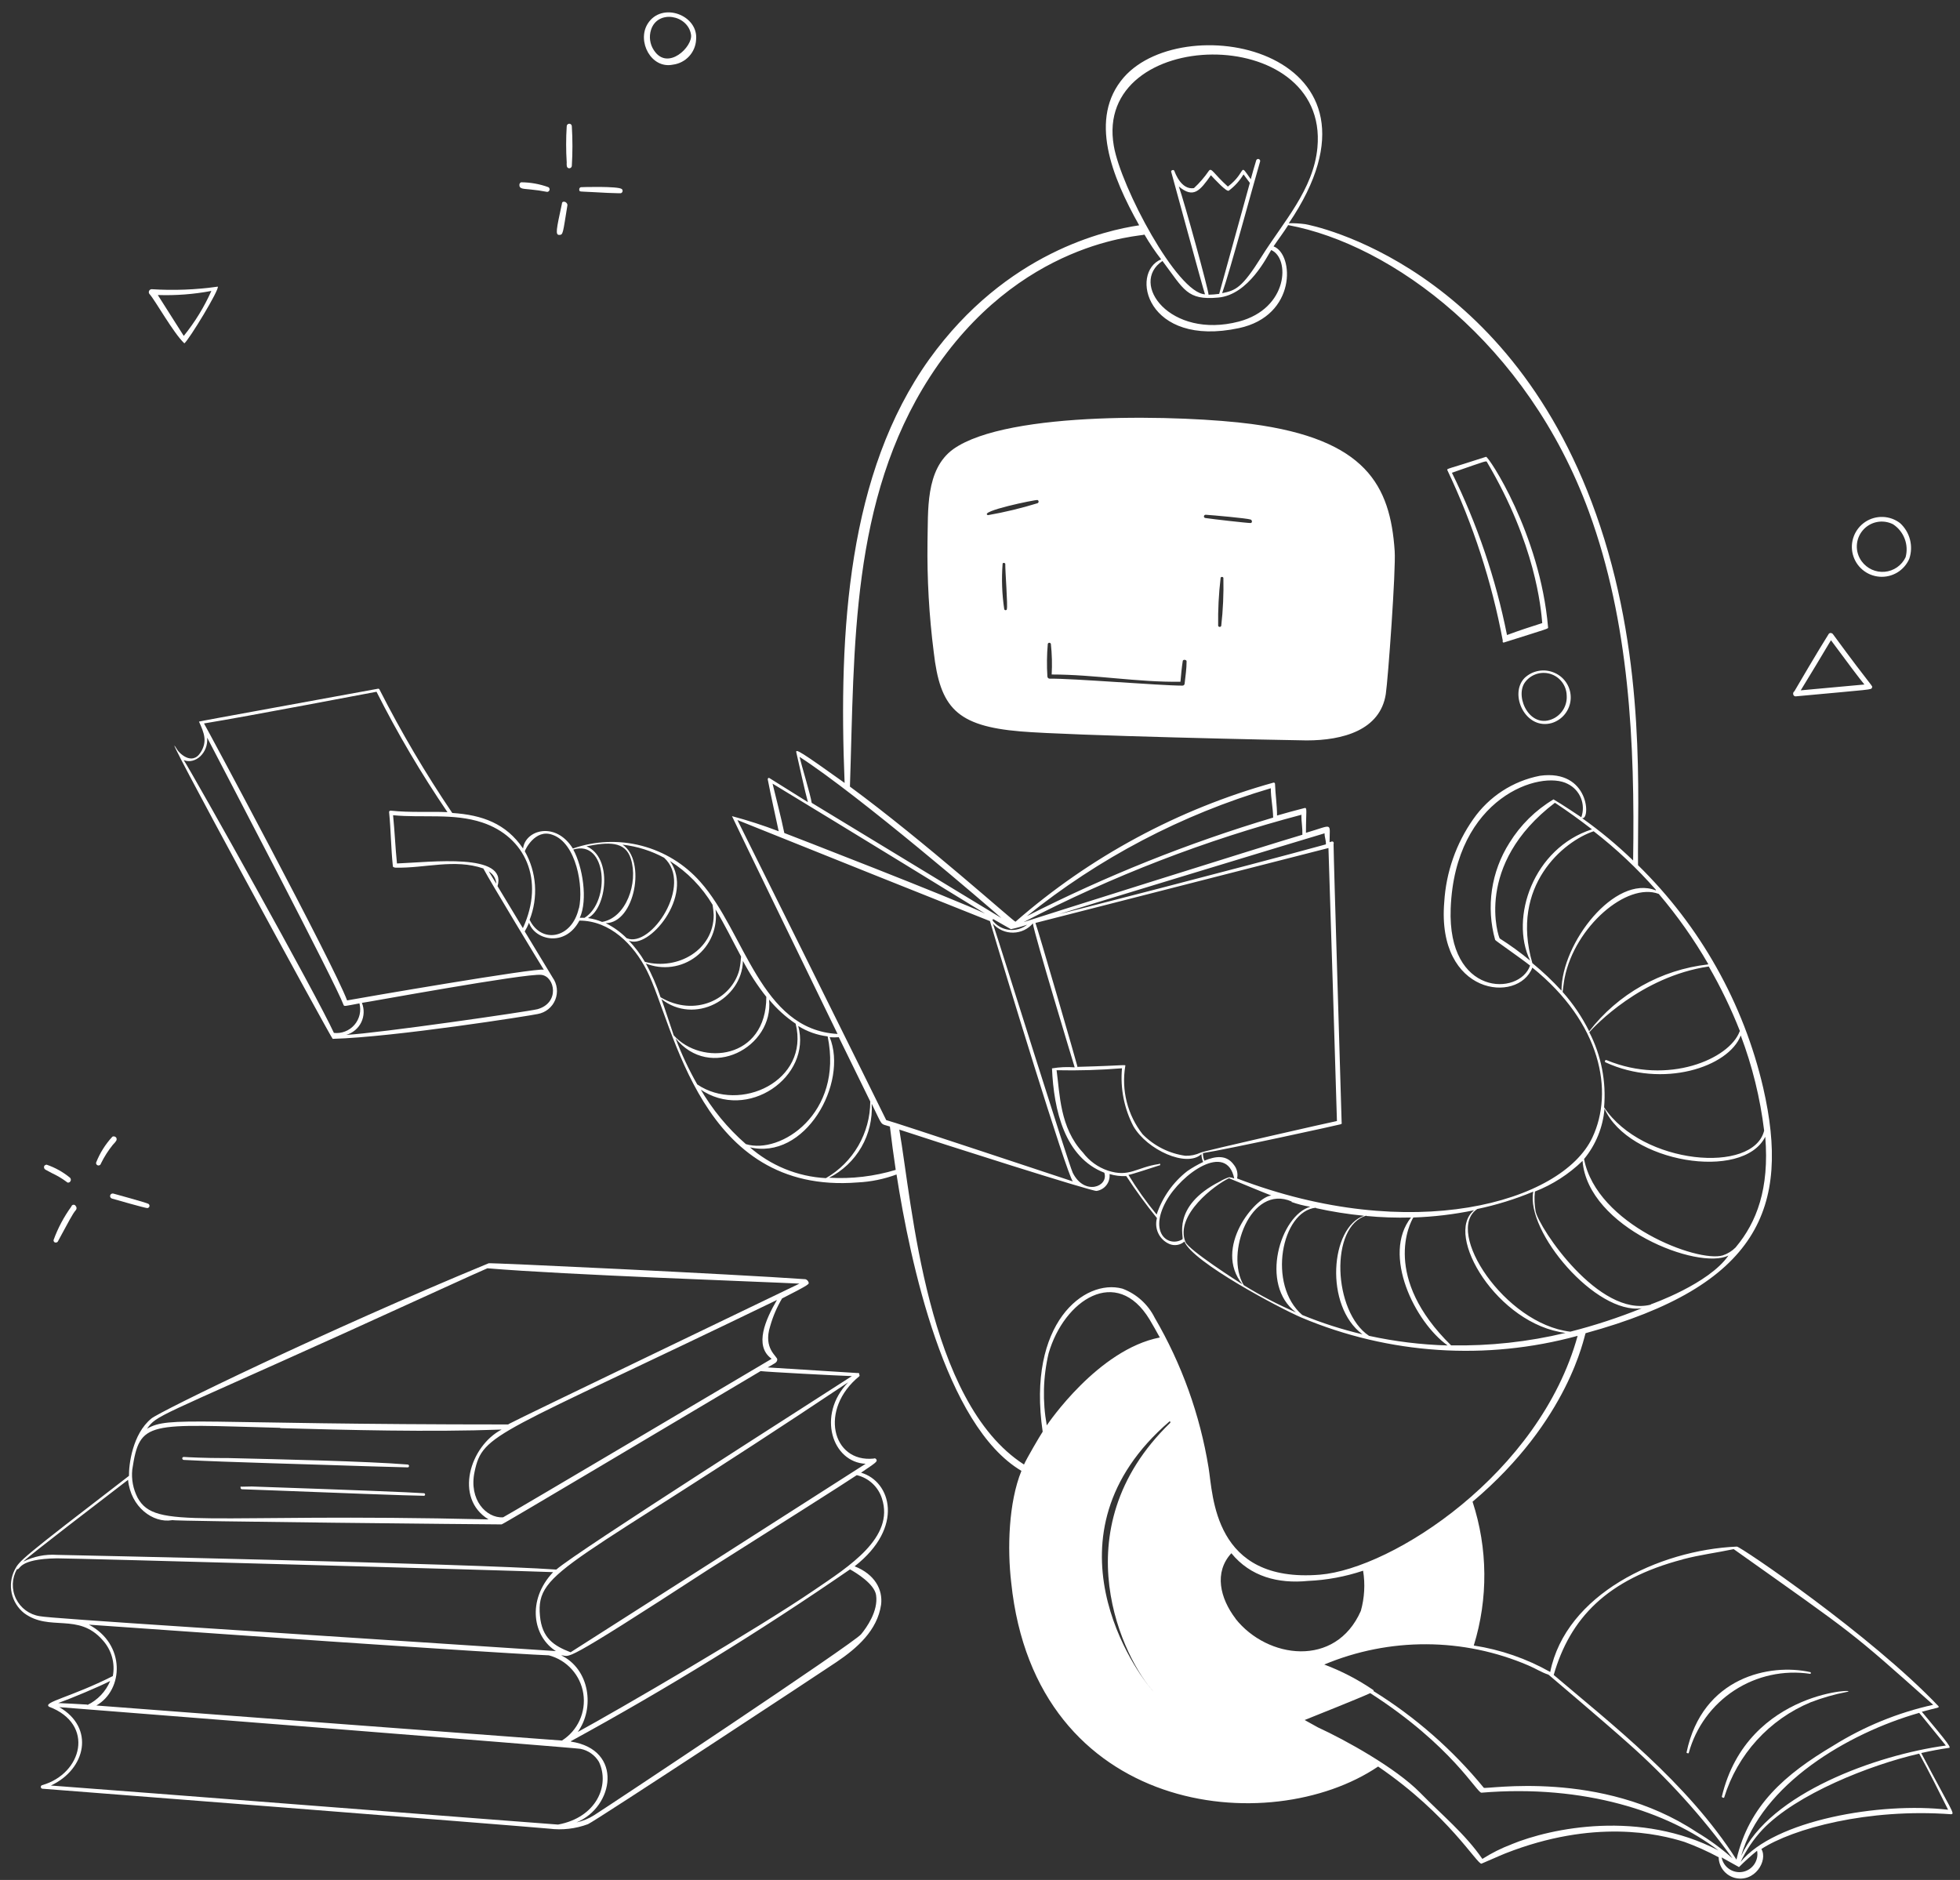 <svg width="147" height="141" viewBox="0 0 147 141" fill="none" xmlns="http://www.w3.org/2000/svg">
    <rect x="0" y="0" width="147" height="141" fill="#333333" stroke="none"/>
    <path d="M43.562 14.04C43.519 14.052 43.483 14.081 43.462 14.12C43.44 14.158 43.435 14.204 43.447 14.246C43.447 14.4 43.516 14.354 44.459 14.408C45.271 14.454 45.992 14.492 46.344 14.492H46.559C46.59 14.483 46.619 14.467 46.642 14.444C46.664 14.421 46.681 14.393 46.689 14.361C46.697 14.331 46.698 14.298 46.69 14.267C46.681 14.236 46.666 14.208 46.643 14.185C46.406 13.948 43.585 14.032 43.562 14.04ZM42.504 9.471C42.446 10.377 42.446 11.286 42.504 12.192C42.504 12.284 42.45 12.621 42.696 12.621C42.745 12.621 42.793 12.602 42.828 12.568C42.864 12.534 42.885 12.487 42.887 12.438C42.948 11.45 42.948 10.459 42.887 9.471C42.887 9.42 42.867 9.371 42.831 9.336C42.795 9.3 42.746 9.279 42.696 9.279C42.645 9.279 42.596 9.3 42.56 9.336C42.524 9.371 42.504 9.42 42.504 9.471ZM39.078 13.672C39.037 13.69 39.004 13.721 38.982 13.759C38.96 13.798 38.951 13.842 38.955 13.886C38.955 14.185 39.292 14.155 39.76 14.208C40.189 14.247 40.617 14.309 41.04 14.392C41.08 14.39 41.119 14.375 41.15 14.349C41.181 14.323 41.204 14.288 41.214 14.249C41.224 14.21 41.221 14.169 41.207 14.131C41.192 14.093 41.166 14.061 41.132 14.04C40.474 13.799 39.778 13.674 39.078 13.672ZM42.144 15.281C41.714 17.259 41.645 17.619 41.944 17.619C42.243 17.619 42.213 17.497 42.557 15.389C42.557 15.12 42.144 15.013 42.144 15.281ZM48.575 1.783C47.755 3.094 48.835 5.186 50.468 4.849C50.932 4.79 51.361 4.57 51.68 4.226C51.998 3.883 52.185 3.438 52.208 2.971C52.385 1.124 49.633 0.096 48.575 1.783ZM49.042 3.768C48.893 3.545 48.797 3.292 48.76 3.026C48.722 2.761 48.746 2.49 48.828 2.235C49.318 0.702 51.587 1.108 51.825 2.588C51.986 3.484 50.077 5.362 49.042 3.768ZM11.375 21.69C11.332 21.691 11.291 21.705 11.255 21.729C11.22 21.754 11.193 21.788 11.177 21.828C11.161 21.867 11.156 21.911 11.164 21.953C11.172 21.995 11.192 22.034 11.222 22.065C11.62 22.494 13.023 25.009 13.828 25.752C14.196 25.453 16.473 21.705 16.334 21.498C14.692 21.733 13.03 21.797 11.375 21.69ZM15.852 21.82C15.313 23.03 14.617 24.164 13.782 25.193L11.835 22.127C13.181 22.173 14.528 22.071 15.852 21.82ZM5.105 88.7C5.156 88.699 5.205 88.68 5.243 88.646C5.265 88.625 5.282 88.6 5.294 88.573C5.306 88.545 5.312 88.515 5.312 88.485C5.312 88.455 5.306 88.425 5.294 88.397C5.282 88.37 5.265 88.345 5.243 88.324C4.723 87.898 4.131 87.569 3.495 87.351C3.434 87.355 3.376 87.382 3.334 87.427C3.312 87.46 3.3 87.499 3.3 87.538C3.3 87.578 3.312 87.617 3.334 87.65C3.334 87.695 3.418 87.734 3.909 87.994C4.287 88.17 4.647 88.383 4.982 88.631C5.013 88.668 5.057 88.693 5.105 88.7ZM5.35 90.493C4.791 91.265 4.342 92.112 4.016 93.008C4.012 93.047 4.021 93.086 4.042 93.119C4.063 93.153 4.094 93.178 4.131 93.192H4.2C4.228 93.191 4.255 93.184 4.279 93.17C4.303 93.157 4.323 93.138 4.338 93.115L4.691 92.463C5.028 91.85 5.457 91.007 5.68 90.769C5.72 90.727 5.742 90.671 5.742 90.612C5.742 90.554 5.72 90.498 5.68 90.455C5.664 90.422 5.638 90.396 5.606 90.378C5.574 90.361 5.538 90.354 5.501 90.358C5.465 90.362 5.432 90.378 5.404 90.402C5.377 90.426 5.358 90.458 5.35 90.493ZM8.685 85.603C8.718 85.567 8.739 85.523 8.746 85.475C8.753 85.427 8.745 85.378 8.723 85.335C8.693 85.288 8.647 85.253 8.593 85.238C8.54 85.222 8.482 85.227 8.432 85.25C7.904 85.819 7.488 86.482 7.205 87.205C7.202 87.23 7.204 87.255 7.211 87.279C7.218 87.303 7.229 87.325 7.245 87.345C7.261 87.364 7.28 87.38 7.302 87.391C7.325 87.403 7.349 87.41 7.374 87.412C7.42 87.415 7.465 87.401 7.502 87.373C7.539 87.344 7.564 87.304 7.573 87.259C7.815 86.765 8.11 86.3 8.455 85.871C8.623 85.695 8.669 85.633 8.685 85.603ZM8.501 89.52C8.476 89.513 8.45 89.512 8.425 89.515C8.4 89.519 8.375 89.527 8.353 89.54C8.331 89.552 8.312 89.57 8.296 89.59C8.281 89.61 8.27 89.633 8.263 89.658C8.256 89.683 8.255 89.708 8.258 89.734C8.262 89.759 8.27 89.783 8.283 89.805C8.296 89.827 8.313 89.847 8.333 89.862C8.353 89.878 8.376 89.889 8.401 89.895C8.562 89.941 10.877 90.608 11.053 90.608C11.088 90.604 11.12 90.591 11.148 90.569C11.175 90.547 11.195 90.519 11.206 90.486C11.216 90.451 11.215 90.413 11.202 90.379C11.19 90.345 11.167 90.315 11.137 90.294C11.023 90.21 8.531 89.528 8.501 89.52ZM137.469 47.56C137.448 47.532 137.42 47.51 137.388 47.496C137.356 47.481 137.321 47.474 137.285 47.476C137.255 47.476 137.225 47.484 137.199 47.501C137.173 47.517 137.153 47.54 137.14 47.568C136.373 48.779 134.748 51.554 134.58 51.845C134.541 51.871 134.511 51.909 134.496 51.953C134.481 51.998 134.481 52.046 134.495 52.09C134.504 52.13 134.526 52.166 134.559 52.191C134.591 52.216 134.631 52.229 134.672 52.228C140.52 51.684 140.329 51.745 140.397 51.577C140.466 51.408 140.558 51.776 137.469 47.56ZM139.83 51.339L135.055 51.776C135.668 50.787 136.718 49.032 137.178 48.258C137.239 48.158 137.285 48.074 137.324 48.02C138.596 49.745 139.439 50.864 139.83 51.339ZM142.505 39.235C142.135 38.95 141.684 38.788 141.217 38.771C140.749 38.754 140.288 38.883 139.898 39.141C139.508 39.399 139.208 39.772 139.04 40.209C138.872 40.645 138.844 41.123 138.961 41.576C139.078 42.029 139.333 42.434 139.691 42.735C140.049 43.036 140.492 43.217 140.959 43.254C141.425 43.291 141.891 43.181 142.292 42.941C142.693 42.7 143.009 42.34 143.195 41.911C143.353 41.446 143.372 40.945 143.249 40.47C143.127 39.995 142.868 39.566 142.505 39.235ZM139.623 42.095C139.375 41.756 139.247 41.343 139.262 40.922C139.277 40.502 139.433 40.099 139.705 39.779C139.977 39.458 140.349 39.238 140.761 39.155C141.173 39.072 141.601 39.13 141.977 39.32C142.375 39.58 142.681 39.96 142.85 40.404C143.02 40.849 143.044 41.336 142.919 41.796C142.776 42.097 142.556 42.356 142.282 42.547C142.008 42.737 141.689 42.854 141.356 42.884C141.024 42.914 140.689 42.857 140.385 42.719C140.082 42.58 139.819 42.365 139.623 42.095ZM114.335 50.856C113.163 52.075 114.412 54.781 116.382 54.229C116.774 54.109 117.119 53.873 117.373 53.552C117.626 53.23 117.776 52.839 117.801 52.431C117.826 52.022 117.725 51.615 117.513 51.266C117.3 50.916 116.986 50.639 116.612 50.473C116.238 50.3 115.821 50.244 115.415 50.313C115.008 50.381 114.632 50.571 114.335 50.856ZM117.501 52.151C117.528 52.501 117.451 52.851 117.281 53.157C117.11 53.464 116.854 53.714 116.543 53.876C114.795 54.765 113.607 52.343 114.343 51.216C114.55 50.915 114.848 50.688 115.192 50.566C115.537 50.444 115.911 50.435 116.261 50.538C116.612 50.642 116.92 50.854 117.143 51.144C117.366 51.433 117.491 51.786 117.501 52.151ZM112.71 48.058C112.672 48.12 112.71 48.212 112.795 48.188C116.244 47.1 116.114 47.161 116.106 47.054C115.493 39.987 111.622 34.199 111.453 34.261C108.525 35.219 108.487 35.127 108.556 35.273C110.486 39.338 111.882 43.635 112.71 48.058ZM111.538 34.682C115.163 40.815 115.57 45.598 115.669 46.732C114.688 47.046 113.991 47.269 113.025 47.629C112.185 43.408 110.796 39.316 108.893 35.456C111.622 34.514 111.453 34.537 111.538 34.682ZM76.538 54.857C80.263 55.172 96.422 55.517 98.001 55.532C100.714 55.532 103.512 54.765 103.934 52.059C104.102 50.956 104.7 42.723 104.601 41.328C104.271 36.407 102.447 32.942 93.869 31.8C88.848 31.133 75.603 30.765 71.494 33.686C69.378 35.219 69.624 38.331 69.562 40.669C69.525 43.423 69.682 46.177 70.03 48.909C70.505 53.064 71.724 54.451 76.538 54.857ZM91.593 46.939C91.584 46.962 91.568 46.983 91.547 46.997C91.527 47.011 91.503 47.019 91.478 47.019C91.453 47.019 91.428 47.011 91.407 46.997C91.387 46.983 91.371 46.962 91.362 46.939C91.343 45.738 91.405 44.537 91.546 43.344C91.546 43.252 91.731 43.237 91.754 43.344C91.781 44.545 91.727 45.746 91.593 46.939ZM90.435 38.607C91.002 38.645 93.501 38.867 93.8 38.967C93.907 39.005 93.946 39.205 93.8 39.228C93.509 39.228 90.972 38.937 90.404 38.852C90.236 38.829 90.274 38.599 90.435 38.607ZM78.585 48.288C78.593 48.265 78.609 48.244 78.629 48.23C78.65 48.216 78.674 48.208 78.7 48.208C78.725 48.208 78.749 48.216 78.769 48.23C78.79 48.244 78.806 48.265 78.814 48.288C78.898 49.052 78.918 49.821 78.876 50.588C82.103 50.588 85.307 51.178 88.534 51.132C88.58 50.611 88.626 50.105 88.703 49.599C88.703 49.43 89.002 49.476 88.994 49.599C88.994 50.158 88.91 50.71 88.848 51.262C88.848 51.305 88.831 51.346 88.801 51.376C88.771 51.406 88.73 51.423 88.687 51.423C87.016 51.423 80.378 50.871 78.722 50.902C78.678 50.9 78.636 50.882 78.605 50.851C78.574 50.819 78.556 50.778 78.554 50.733C78.503 49.919 78.513 49.101 78.585 48.288ZM75.518 45.697C75.51 45.717 75.497 45.734 75.479 45.746C75.461 45.758 75.44 45.765 75.419 45.765C75.397 45.765 75.376 45.758 75.359 45.746C75.341 45.734 75.327 45.717 75.319 45.697C75.149 44.569 75.108 43.424 75.196 42.286C75.196 42.179 75.388 42.21 75.396 42.286C75.388 42.9 75.595 45.437 75.511 45.697H75.518ZM77.818 37.503C77.841 37.513 77.86 37.53 77.874 37.551C77.888 37.572 77.895 37.597 77.895 37.622C77.895 37.647 77.888 37.672 77.874 37.693C77.86 37.714 77.841 37.73 77.818 37.741C76.596 38.118 75.352 38.417 74.093 38.638C73.357 38.354 77.642 37.472 77.803 37.503H77.818ZM129.137 134.753C129.137 134.814 129.298 134.875 129.313 134.814C129.804 133.219 130.64 131.752 131.762 130.517C132.884 129.282 134.265 128.31 135.806 127.67C136.671 127.338 137.564 127.081 138.474 126.904C139.961 126.635 131.061 126.612 129.137 134.753ZM126.654 131.48C127.181 129.547 128.4 127.874 130.078 126.779C131.756 125.684 133.778 125.243 135.76 125.539C135.829 125.539 135.844 125.424 135.76 125.409C132.771 124.742 127.681 125.754 126.493 131.426C126.462 131.48 126.638 131.533 126.654 131.48Z" fill="white"/>
    <path d="M144.092 131.48C144.775 131.326 145.457 131.196 146.147 131.096C146.361 131.096 146.254 130.913 144.138 128.383C145.311 128.061 145.503 128.099 145.373 127.954C140.321 122.634 130.525 115.981 130.264 115.996C124.377 116.256 117.433 119.591 116.267 125.401C114.492 124.398 112.549 123.726 110.534 123.416C111.62 119.898 111.588 116.13 110.442 112.631C117.709 106.499 118.797 100.228 118.92 99.991C131.951 96.426 134.289 90.539 132.242 81.594C130.768 75.245 127.51 69.45 122.852 64.891C122.798 59.84 123.465 49.867 120.016 39.473C113.493 19.789 98.315 16.883 97.901 16.814C97.49 16.757 97.075 16.734 96.66 16.745C105.383 3.868 88.925 0.495 84.28 5.807C81.628 8.873 83.383 13.242 85.438 16.899C82.977 17.267 75.473 18.892 69.685 26.956C63.607 35.464 62.879 47.2 63.346 58.721C60.042 56.36 59.667 56.145 59.721 56.421C59.866 57.057 60.418 59.564 60.594 60.162L57.712 58.36C57.643 58.314 57.574 58.36 57.582 58.46C57.835 59.763 58.126 61.051 58.402 62.346C57.255 61.907 56.086 61.529 54.899 61.212C55.788 63.09 59.835 71.422 62.817 77.547C57.022 77.232 55.865 69.881 52.53 66.148C51.366 64.826 49.834 63.881 48.13 63.435C46.426 62.988 44.627 63.06 42.964 63.642C41.669 61.565 39.384 62.247 39.231 63.642C37.959 61.764 36.165 61.12 33.919 60.974C31.907 57.999 30.081 54.901 28.454 51.699C28.445 51.683 28.431 51.67 28.415 51.662C28.398 51.654 28.38 51.651 28.362 51.653C24.889 52.297 14.909 54.099 14.924 54.121C15.308 54.972 15.568 55.601 15.055 56.421C14.388 57.487 13.391 56.421 13.292 56.229C11.222 52.88 24.874 77.922 24.951 77.915C29.55 77.792 39.883 76.159 40.327 76.052C40.618 76.001 40.891 75.877 41.121 75.691C41.351 75.506 41.53 75.266 41.642 74.992C41.753 74.719 41.794 74.422 41.76 74.129C41.726 73.835 41.618 73.556 41.446 73.315L39.354 69.858C39.479 69.651 39.587 69.433 39.676 69.207C40.105 70.51 42.389 71.07 43.455 69.046C45.754 69.046 47.525 70.84 48.521 72.809C50.583 76.91 52.53 89.627 64.327 88.684C65.323 88.636 66.306 88.434 67.24 88.087C68.26 94.64 70.874 106.928 76.607 110.316C75.641 112.692 75.542 116.149 75.841 118.694C77.657 136.171 95.242 137.98 103.359 132.492C108.671 136.117 110.81 139.889 111.116 139.774C111.714 139.528 112.297 139.252 112.902 139.007C119.533 136.401 124.4 137.535 126.34 138.149C127.219 138.47 128.075 138.854 128.9 139.298C128.906 139.644 129.023 139.979 129.232 140.255C129.442 140.53 129.733 140.732 130.065 140.831C131.598 141.253 132.618 139.544 132.104 138.677C134.457 137.144 140.099 135.611 146.338 136.071C146.637 136.033 146.392 135.857 144.092 131.48ZM145.917 130.92C140.773 131.618 132.725 134.492 130.586 139.199C132.119 133.833 138.566 130 143.939 128.467C143.939 128.452 145.273 130.1 145.94 130.92H145.917ZM126.194 116.954C127.535 116.601 128.685 116.471 130.027 116.187C139.348 122.803 138.612 122.182 144.989 127.862C142.335 128.451 139.8 129.488 137.493 130.928C133.882 133.074 131.176 135.404 130.234 139.475C126.531 133.672 120.775 129.241 116.528 125.623C117.754 121.385 120.506 118.449 126.217 116.954H126.194ZM117.762 99.876C112.849 99.293 108.303 92.348 110.794 90.677C112.232 90.375 113.639 89.939 114.995 89.374C114.412 92.379 119.694 98.619 123.136 98.12C121.391 98.825 119.601 99.411 117.777 99.876H117.762ZM88.634 92.977C87.584 93.544 86.166 92.448 87.454 90.102C88.596 88.017 91.999 85.626 92.566 88.385C92.446 88.338 92.32 88.307 92.191 88.293C91.944 88.372 91.707 88.48 91.486 88.615C87.799 90.493 88.841 92.854 88.68 92.946L88.634 92.977ZM86.917 87.305C85.246 87.542 84.709 88.332 83.084 87.795C82.342 87.542 81.693 87.072 81.222 86.446C79.482 84.583 79.489 82.023 79.244 80.268C80.881 80.304 82.518 80.255 84.15 80.122C84.011 81.626 84.309 83.138 85.008 84.476C86.028 86.239 89.002 87.596 90.106 86.561C90.112 86.764 90.156 86.964 90.236 87.151C89.823 87.347 89.425 87.575 89.048 87.834C87.977 88.669 87.177 89.803 86.748 91.091C85.972 90.152 85.265 89.158 84.633 88.117C84.794 88.117 86.541 87.535 86.932 87.412C86.951 87.416 86.97 87.413 86.986 87.403C87.001 87.392 87.013 87.376 87.017 87.358C87.021 87.34 87.017 87.321 87.007 87.305C86.997 87.289 86.981 87.278 86.963 87.274L86.917 87.305ZM97.602 61.128C97.602 61.672 97.694 62.063 97.679 62.607C95.211 63.328 77.335 68.962 76.768 69.161C83.408 65.708 90.411 63.004 97.648 61.097L97.602 61.128ZM76.99 68.732C82.409 64.359 88.633 61.093 95.311 59.119C95.311 59.886 95.471 60.537 95.487 61.319C89.127 63.219 82.952 65.69 77.036 68.701L76.99 68.732ZM80.823 80.046C80.823 79.969 77.795 69.513 77.657 69.222L99.634 63.603C99.726 66.263 100.232 82.552 100.27 84.078C100.193 84.078 90.044 86.377 90.037 86.454C89.682 86.618 89.293 86.697 88.902 86.684C87.682 86.515 86.553 85.946 85.691 85.066C85.133 84.351 84.73 83.528 84.507 82.65C84.284 81.771 84.246 80.856 84.395 79.961C84.433 79.816 84.541 79.915 80.846 80.015L80.823 80.046ZM78.999 68.693C79.505 68.517 98.814 62.645 99.342 62.5C99.342 62.822 99.457 63.006 99.442 63.328C93.233 65.037 79.29 68.617 79.022 68.663L78.999 68.693ZM77.036 69.353C76.845 69.504 76.624 69.616 76.389 69.682C76.153 69.748 75.907 69.766 75.664 69.735C75.421 69.704 75.187 69.625 74.975 69.503C74.763 69.381 74.578 69.218 74.43 69.023C74.445 69.011 74.457 68.996 74.465 68.978C74.473 68.961 74.477 68.942 74.476 68.923C74.561 68.977 75.45 69.475 75.818 69.69C76.239 69.602 76.653 69.487 77.059 69.345L77.036 69.353ZM77.466 69.26C77.558 70.027 80.578 79.992 80.601 80.053C80.032 80.008 79.461 80.034 78.899 80.13C79.037 83.303 79.865 86.806 82.824 87.956C83.169 88.999 81.329 89.712 80.455 87.956C80.126 87.266 75.013 70.893 74.469 69.276C74.658 69.491 74.892 69.663 75.155 69.779C75.417 69.896 75.702 69.954 75.989 69.949C76.276 69.945 76.559 69.878 76.818 69.754C77.077 69.63 77.306 69.451 77.489 69.23L77.466 69.26ZM92.198 88.378C92.198 88.378 95.058 89.566 95.349 89.665C94.161 89.757 90.957 93.59 93.18 96.327C92.812 96.097 89.171 93.766 88.91 93.153C88.09 91.145 91.125 88.845 92.221 88.347L92.198 88.378ZM96.859 90.148C97.317 90.311 97.789 90.432 98.269 90.509C96.031 91.153 94.437 96.365 97.196 98.427C95.842 97.846 94.532 97.164 93.279 96.388C91.853 94.042 93.808 88.761 96.882 90.118L96.859 90.148ZM98.683 90.608C99.876 90.874 101.085 91.066 102.301 91.183C99.764 92.034 99.319 97.959 102.186 100.075C100.645 99.712 99.136 99.228 97.671 98.626C95.034 96.373 96.108 90.808 98.706 90.578L98.683 90.608ZM102.47 91.199C103.586 91.306 104.707 91.344 105.827 91.314C103.62 94.104 106.119 99.163 108.571 100.911C106.588 100.855 104.615 100.614 102.677 100.19C99.979 98.396 99.71 91.934 102.493 91.168L102.47 91.199ZM105.996 91.314C107.529 91.263 109.055 91.081 110.557 90.769C108.257 92.601 112.335 99.355 117.417 99.968C114.607 100.643 111.722 100.957 108.832 100.903C103.643 95.821 105.72 91.735 106.019 91.283L105.996 91.314ZM123.802 97.852C119.931 98.833 115.44 92.118 115.171 90.854C115.084 90.363 115.066 89.862 115.118 89.367C116.449 88.845 117.663 88.063 118.69 87.067C119.088 92.072 127.374 95.299 129.636 94.165C128.156 96.304 123.848 97.814 123.825 97.821L123.802 97.852ZM130.172 93.559C129.901 93.831 129.57 94.036 129.206 94.157C127.336 94.717 119.747 91.858 118.805 86.929C119.689 85.855 120.224 84.537 120.338 83.15C122.124 87.19 130.717 88.615 132.395 85.258C132.71 89.16 131.751 91.666 130.195 93.529L130.172 93.559ZM130.471 77.363C129.705 79.425 125.106 81.418 120.506 79.517C120.368 79.455 120.338 79.639 120.399 79.67C124.715 81.663 129.651 80.03 130.556 77.662C131.425 79.962 132.014 82.358 132.311 84.798C131.506 88.071 123.182 87.374 120.307 83.05C120.475 81.105 120.09 79.152 119.196 77.416C119.587 76.979 123.074 73.239 128.156 72.488C129.056 74.041 129.838 75.661 130.494 77.332L130.471 77.363ZM128.095 72.334C126.35 72.531 124.663 73.076 123.133 73.937C121.603 74.798 120.261 75.958 119.188 77.347C118.656 76.281 117.986 75.288 117.195 74.396C117.249 74.044 117.279 73.691 117.348 73.338C118.115 69.506 122.016 66.141 124.408 67.045C125.801 68.682 127.043 70.442 128.118 72.304L128.095 72.334ZM124.178 66.777C121.112 65.573 117.111 70.725 117.111 74.304C116.434 73.562 115.703 72.871 114.926 72.235C113.24 66.424 117.279 63.09 119.525 62.346C121.221 63.66 122.787 65.133 124.201 66.746L124.178 66.777ZM112.136 70.495C112.136 70.541 113.968 71.798 114.757 72.419C113.945 74.718 108.556 74.718 108.801 68.149C109.116 59.771 115.578 57.717 117.586 58.797C118.032 59.017 118.382 59.393 118.568 59.854C118.755 60.315 118.766 60.828 118.598 61.296C118.49 61.227 117.118 60.3 116.513 59.955C115.166 60.761 114.033 61.878 113.209 63.212C112.529 64.283 112.082 65.485 111.897 66.739C111.713 67.994 111.794 69.273 112.136 70.495ZM112.481 70.387C112.404 70.341 110.503 64.868 116.62 60.208C117.624 60.875 118.444 61.465 119.395 62.201C115.01 63.611 113.209 68.823 114.757 72.043C114.035 71.443 113.274 70.89 112.481 70.387ZM83.537 10.95C81.957 1.959 99.687 1.606 98.806 11.073C98.515 14.216 96.223 16.684 94.621 19.244C93.149 21.598 92.681 21.782 91.662 21.988C92.237 20.371 94.007 13.81 94.498 12.146C94.516 12.11 94.519 12.067 94.506 12.028C94.493 11.99 94.466 11.958 94.429 11.939C94.392 11.921 94.35 11.918 94.311 11.931C94.272 11.944 94.24 11.972 94.222 12.008C94.076 12.483 93.938 12.959 93.808 13.442C92.873 12.123 93.57 12.859 92.091 13.994C91.018 13.035 90.865 12.53 90.658 12.821C90.337 13.29 89.964 13.723 89.546 14.109C88.603 14.262 88.136 12.982 88.082 12.829C88.028 12.675 87.806 12.783 87.837 12.874C87.868 12.966 90.259 21.782 90.374 22.073C88.289 21.988 84.066 14.024 83.537 10.95ZM91.371 22.318C93.67 22.104 95.05 19.191 95.341 18.754C96.759 19.359 96.644 23.131 92.911 24.119C87.76 25.461 84.663 21.253 87.185 19.574C88.803 21.728 89.025 22.533 91.363 22.318H91.371ZM90.642 22.104C90.642 21.766 88.826 15.136 88.412 13.986C89.508 14.906 89.991 14.316 90.819 13.143C91.095 13.434 91.999 14.423 92.16 14.3C92.603 13.969 92.978 13.555 93.264 13.081L93.739 13.718C93.44 14.814 91.439 22.035 91.439 22.042C91.172 22.077 90.904 22.098 90.635 22.104H90.642ZM69.739 28.274C76.408 17.957 85.698 17.719 85.836 17.596C86.211 18.242 86.628 18.862 87.086 19.451C84.717 20.425 85.974 26.09 92.919 24.61C97.265 23.683 97.066 19.06 95.517 18.478C95.878 17.941 96.284 17.412 96.614 16.883C104.386 18.325 114.543 25.737 119.173 38.392C122.2 46.671 122.622 55.7 122.484 64.539C121.289 63.383 120.008 62.319 118.651 61.358C119.303 61.549 119.234 57.663 115.493 58.184C113.468 58.577 111.676 59.742 110.495 61.434C109.208 63.265 108.455 65.417 108.319 67.651C107.736 74.634 113.868 75.316 114.926 72.572C120.085 76.727 121.058 81.862 119.426 85.319C117.126 90.202 105.82 93.391 92.781 88.385C92.821 88.207 92.82 88.021 92.778 87.843C92.735 87.665 92.652 87.499 92.536 87.358C91.984 86.592 91.171 86.707 90.328 87.052C90.254 86.872 90.217 86.679 90.221 86.484C92.091 86.193 100.416 84.369 100.546 84.323C100.676 84.277 100.623 84.231 100.623 84.2C100.554 81.479 100.032 64.83 100.017 63.312C100.055 63.22 100.017 63.075 99.856 63.121L99.718 63.166C99.718 61.633 100.032 61.856 97.947 62.461C97.947 60.79 98.062 60.545 97.832 60.606C97.142 60.783 96.46 60.967 95.778 61.166C95.778 60.399 95.655 59.579 95.625 58.782C95.624 58.768 95.62 58.755 95.614 58.743C95.607 58.731 95.598 58.721 95.587 58.712C95.576 58.705 95.564 58.699 95.55 58.696C95.537 58.694 95.523 58.694 95.51 58.698C88.363 60.687 81.752 64.252 76.162 69.13C76.086 69.176 69.317 63.09 63.745 58.997C64.097 48.58 63.768 37.534 69.739 28.274ZM59.966 56.766C64.45 59.663 74.208 68.049 75.105 68.854L60.878 60.215C60.778 59.572 60.096 57.341 59.966 56.766ZM57.942 58.774C62.902 61.779 73.84 68.486 73.878 68.517C71.579 67.413 59.054 62.561 58.824 62.477C58.563 61.212 58.241 60.031 57.942 58.774ZM55.305 61.503C57.797 62.515 74.223 69.084 74.246 69.084C75.227 72.434 80.003 88.071 80.463 88.608C80.164 88.516 66.98 84.124 66.466 84.008C66.435 83.909 55.351 61.58 55.305 61.503ZM13.782 57.011C14.641 57.356 15.637 56.467 15.538 55.325C16.848 57.847 25.196 73.791 25.763 75.362C25.817 75.5 25.84 75.462 26.959 75.255C27.032 75.534 27.035 75.826 26.97 76.107C26.904 76.387 26.771 76.648 26.583 76.866C26.394 77.084 26.156 77.253 25.887 77.358C25.619 77.463 25.329 77.502 25.043 77.47C23.747 74.634 14.602 58.291 13.782 57.011ZM40.266 75.699C39.691 75.853 28.339 77.501 25.97 77.616C26.212 77.547 26.438 77.428 26.631 77.266C26.824 77.105 26.981 76.904 27.092 76.678C27.203 76.451 27.264 76.204 27.273 75.953C27.282 75.701 27.238 75.45 27.143 75.216C27.304 75.216 39.453 72.978 40.603 73.116C41.615 73.231 42.021 75.232 40.281 75.699H40.266ZM40.772 72.733C40.343 72.549 26.844 74.879 26.031 75.032C25.012 72.296 15.415 54.428 15.3 54.26C18.78 53.692 27.281 52.052 28.239 51.883C29.814 55.005 31.591 58.022 33.559 60.913C32.332 60.852 30.746 60.959 29.289 60.798C29.261 60.798 29.233 60.809 29.213 60.829C29.193 60.849 29.182 60.877 29.182 60.905C29.32 62.254 29.32 63.619 29.465 64.968C29.465 65.06 29.657 65.075 29.672 65.075C31.849 65.129 34.103 64.393 36.249 65.136C36.732 66.064 40.649 72.526 40.787 72.733H40.772ZM36.633 65.344C36.802 65.437 36.944 65.572 37.047 65.736C37.151 65.899 37.211 66.086 37.223 66.279C36.908 65.765 36.694 65.412 36.648 65.344H36.633ZM39.208 69.598L37.315 66.463C38.081 63.941 32.34 64.661 29.772 64.761C29.642 63.465 29.611 62.461 29.481 61.143C31.719 61.358 34.003 60.974 36.165 61.687C39.384 62.753 40.879 65.98 39.223 69.598H39.208ZM43.409 68.126C42.895 70.426 40.588 70.801 39.722 68.984C40.047 68.156 40.183 67.264 40.121 66.376C40.059 65.488 39.799 64.624 39.361 63.849C39.361 63.772 40.128 62.139 41.423 62.607C43.225 63.212 43.784 66.516 43.424 68.126H43.409ZM43.823 68.839C43.71 68.831 43.598 68.831 43.485 68.839C44.099 67.482 43.7 65.006 42.995 63.718C45.524 62.937 45.808 67.62 43.838 68.839H43.823ZM44.114 68.839C45.494 68.134 45.977 64.316 43.984 63.473C45.601 63.159 46.896 63.052 47.318 64.424C47.878 66.21 46.965 68.839 45.156 69.145C44.828 69.006 44.483 68.911 44.129 68.862L44.114 68.839ZM47.004 70.372C46.543 69.909 46.01 69.526 45.425 69.237C47.609 69.237 48.491 64.531 46.689 63.35C47.783 63.475 48.842 63.808 49.809 64.332C52.017 66.34 48.82 71.123 47.019 70.372H47.004ZM47.134 70.533C48.613 71.299 52.101 67.175 50.246 64.577C51.555 65.404 52.65 66.528 53.443 67.858C53.486 68.111 53.514 68.367 53.527 68.624C53.527 71.238 50.859 72.787 48.368 72.143C48.026 71.56 47.617 71.02 47.149 70.533H47.134ZM48.422 72.258C49.043 72.51 49.719 72.595 50.383 72.504C51.047 72.414 51.676 72.15 52.206 71.741C52.737 71.331 53.151 70.79 53.407 70.17C53.663 69.551 53.752 68.875 53.665 68.21C54.362 69.352 54.945 70.564 55.581 71.744C55.56 72.076 55.517 72.407 55.451 72.733C54.876 74.956 52.109 76.312 49.541 74.795C49.252 73.917 48.883 73.067 48.437 72.258H48.422ZM49.587 74.918C52.101 76.91 55.666 74.918 55.719 72.066C56.219 73.018 56.807 73.921 57.474 74.764C57.474 79.478 52.607 79.954 50.53 77.654C50.078 76.335 49.932 75.837 49.602 74.918H49.587ZM50.637 77.838C53.243 81.126 58.049 78.535 57.681 74.971C58.256 75.666 58.927 76.275 59.675 76.78C60.74 81.065 55.497 83.51 52.293 81.333C51.655 80.213 51.106 79.044 50.652 77.838H50.637ZM52.477 81.671C56.049 84.177 60.909 80.751 59.866 76.949C60.535 77.369 61.289 77.636 62.074 77.731C63.27 83.526 58.525 86.607 55.941 85.81C54.566 84.612 53.4 83.192 52.492 81.609L52.477 81.671ZM56.164 86.032C60.395 87.098 63.63 81.226 62.227 77.792C62.454 77.811 62.682 77.811 62.909 77.792C63.86 79.739 64.688 81.433 65.27 82.613C65.267 83.779 64.958 84.923 64.374 85.932C63.791 86.941 62.952 87.779 61.943 88.362C59.809 88.249 57.776 87.414 56.179 85.994L56.164 86.032ZM62.181 88.332C63.196 87.818 64.039 87.019 64.606 86.033C65.174 85.048 65.442 83.918 65.377 82.782C66.251 84.56 65.968 84.239 66.742 84.491C66.872 85.58 67.018 86.661 67.179 87.742C65.566 88.23 63.879 88.429 62.196 88.332H62.181ZM78.508 106.905C78.181 105.113 78.228 103.273 78.646 101.501C79.804 97.499 83.743 94.886 86.219 98.963C86.48 99.4 86.733 99.853 86.986 100.313C82.341 101.217 78.577 106.805 78.508 106.905ZM87.76 106.721C79.428 114.8 84.349 124.566 86.526 126.881C85.261 125.585 77.795 115.145 87.714 106.606C87.745 106.575 87.814 106.667 87.76 106.713V106.721ZM86.603 98.833C86.101 97.824 85.236 97.044 84.18 96.649C81.344 95.882 77.006 99.232 78.201 107.38C77.972 107.725 77.013 109.365 76.799 109.841C69.478 105.134 68.421 90.325 67.447 84.721C70.513 85.741 81.912 89.367 82.241 89.321C82.536 89.277 82.802 89.121 82.983 88.885C83.165 88.649 83.248 88.352 83.215 88.056C83.622 88.176 84.047 88.228 84.472 88.209C85.184 89.298 85.951 90.35 86.771 91.359C86.667 91.74 86.703 92.146 86.873 92.502C87.043 92.859 87.337 93.141 87.699 93.299C87.886 93.379 88.092 93.404 88.293 93.371C88.494 93.339 88.681 93.25 88.833 93.115C89.416 94.648 96.008 98.136 97.625 98.826C104.177 101.583 111.465 102.064 118.322 100.19C115.478 110.515 104.448 117.652 98.99 118.104C90.995 118.755 90.987 112.133 90.642 110.071C89.997 106.108 88.628 102.299 86.603 98.833ZM92.674 121.408C91.501 119.874 91.033 117.927 92.352 116.494C93.785 118.249 95.855 118.794 98.101 118.571C99.507 118.51 100.897 118.252 102.232 117.805C102.396 118.809 102.338 119.837 102.064 120.817C100.17 125.125 95.034 124.405 92.666 121.408H92.674ZM113.37 138.325C112.603 138.613 111.868 138.981 111.178 139.421C109.875 137.535 108.165 136.148 106.509 134.454C104.67 132.584 100.898 130.499 98.844 129.556L97.848 129.004C98.859 128.598 101.972 127.356 102.769 126.988C108.901 130.928 110.779 134.492 111.109 134.454C118.835 133.81 125.113 135.903 128.885 138.785C123.028 135.734 116.382 137.075 113.339 138.333L113.37 138.325ZM127.229 137.397C120.085 132.668 111.408 134.232 111.285 134.086C108.945 131.231 106.15 128.781 103.014 126.835C103.02 126.824 103.022 126.812 103.022 126.8C103.022 126.788 103.02 126.776 103.014 126.766C101.865 125.978 100.624 125.332 99.319 124.842C101.743 123.828 104.345 123.311 106.972 123.321C109.599 123.332 112.197 123.87 114.612 124.903C115.194 125.148 115.562 125.409 116.145 125.608C116.145 125.608 120.223 129.058 122.093 130.729C125.017 133.313 127.647 136.213 129.935 139.375C129.098 138.631 128.192 137.969 127.229 137.397ZM129.13 139.314L130.425 140.034C130.855 139.601 131.308 139.192 131.782 138.808C131.815 138.982 131.814 139.162 131.778 139.336C131.741 139.51 131.671 139.675 131.571 139.822C131.471 139.969 131.343 140.095 131.195 140.193C131.046 140.29 130.88 140.357 130.705 140.391C130.53 140.424 130.351 140.422 130.177 140.386C130.003 140.35 129.838 140.28 129.691 140.18C129.544 140.08 129.418 139.952 129.32 139.803C129.223 139.655 129.155 139.488 129.122 139.314H129.13ZM130.54 139.666C130.958 138.766 131.517 137.938 132.196 137.213C134.725 134.561 140.252 132.369 143.939 131.526C144.706 132.921 145.403 134.324 146.108 135.734C141.026 135.136 133.07 136.516 130.533 139.666H130.54ZM18.121 111.504C18.109 111.498 18.096 111.496 18.082 111.496C18.069 111.496 18.056 111.498 18.044 111.504C18.039 111.515 18.036 111.526 18.036 111.538C18.036 111.55 18.039 111.562 18.044 111.573C18.042 111.588 18.043 111.604 18.047 111.619C18.052 111.634 18.059 111.647 18.07 111.659C18.08 111.671 18.092 111.68 18.107 111.686C18.121 111.693 18.136 111.696 18.151 111.696L20.65 111.788C24.483 111.941 30.983 112.186 31.811 112.186C31.832 112.18 31.85 112.168 31.863 112.15C31.876 112.133 31.883 112.112 31.883 112.09C31.883 112.069 31.876 112.048 31.863 112.03C31.85 112.013 31.832 112 31.811 111.995C30.753 111.918 26.445 111.749 18.88 111.489L18.121 111.504ZM27.58 109.971L30.569 110.055C30.583 110.056 30.597 110.054 30.61 110.05C30.623 110.045 30.635 110.038 30.645 110.029C30.655 110.02 30.663 110.008 30.668 109.996C30.674 109.983 30.677 109.969 30.677 109.956C30.678 109.941 30.676 109.927 30.672 109.914C30.667 109.9 30.66 109.888 30.651 109.877C30.641 109.867 30.63 109.858 30.617 109.852C30.605 109.845 30.591 109.842 30.577 109.841C27.511 109.595 21.041 109.45 17.155 109.358H16.848C15.315 109.358 14.165 109.296 13.782 109.273C13.763 109.273 13.744 109.277 13.727 109.285C13.71 109.293 13.694 109.304 13.683 109.319C13.673 109.337 13.668 109.357 13.668 109.377C13.668 109.397 13.673 109.417 13.683 109.434C13.692 109.451 13.705 109.466 13.721 109.477C13.737 109.487 13.755 109.494 13.775 109.496C16.925 109.664 23.571 109.833 27.58 109.971Z" fill="white"/>
    <path d="M64.097 117.475C67.861 114.532 66.811 111.098 64.58 110.454C65.699 109.687 65.837 109.626 65.715 109.442C65.694 109.412 65.663 109.39 65.628 109.382C65.592 109.373 65.555 109.378 65.523 109.396C62.388 109.71 61.422 105.686 64.442 103.225C64.451 103.217 64.457 103.207 64.462 103.195C64.467 103.184 64.469 103.172 64.469 103.16C64.469 103.148 64.467 103.136 64.462 103.125C64.457 103.114 64.451 103.104 64.442 103.095C64.451 103.07 64.451 103.043 64.442 103.018C64.427 103 64.406 102.986 64.383 102.98C64.359 102.973 64.335 102.973 64.312 102.98L57.574 102.558C58.118 102.237 58.272 102.214 58.294 101.968C58.318 101.723 57.214 101.163 57.766 99.454C57.971 98.729 58.27 98.033 58.655 97.384C60.74 96.327 60.678 96.304 60.648 96.189C60.632 96.131 60.601 96.079 60.56 96.036C60.518 95.993 60.467 95.961 60.41 95.943C54.991 95.56 36.717 94.694 36.648 94.748C24.383 99.814 11.973 105.87 11.352 106.391C9.926 107.556 9.658 109.871 9.673 110.691C1.518 116.962 1.456 117.054 1.096 117.751C0.826 118.29 0.749 118.906 0.879 119.495C1.009 120.084 1.337 120.61 1.809 120.986C3.725 122.404 5.856 120.917 7.696 123.009C8.024 123.369 8.265 123.8 8.398 124.268C8.531 124.736 8.553 125.229 8.462 125.708C5.32 127.294 3.189 127.662 3.679 128.007C7.144 129.318 6.163 133.036 3.166 133.887C3.136 133.894 3.109 133.911 3.09 133.935C3.07 133.96 3.06 133.99 3.06 134.021C3.06 134.052 3.07 134.082 3.09 134.106C3.109 134.13 3.136 134.148 3.166 134.155C3.288 134.155 38.426 136.899 41.193 137.152C42.175 137.276 43.171 137.16 44.098 136.815C44.643 136.585 61.767 125.317 62.733 124.658C64.266 123.623 65.799 122.297 66.082 120.35C66.22 119.223 65.615 118.073 64.097 117.475ZM4.446 128.038C4.522 128.038 43.393 131.104 43.539 131.165C43.824 131.222 44.094 131.338 44.332 131.506C44.57 131.673 44.77 131.889 44.919 132.139C45.762 133.91 44.727 136.316 41.852 136.845C41.032 136.799 8.754 134.277 3.817 133.917C6.462 132.683 7.121 129.579 4.446 128.038ZM6.669 121.852C36.694 123.975 41.017 124.152 41.163 124.152C41.827 124.327 42.426 124.692 42.885 125.203C43.345 125.713 43.645 126.347 43.749 127.026C43.853 127.705 43.757 128.4 43.472 129.025C43.187 129.65 42.725 130.178 42.144 130.544C41.086 130.468 11.429 128.245 7.228 127.915C9.283 126.735 9.428 123.316 6.669 121.852ZM57.858 101.922C57.206 102.305 38.311 113.505 37.728 113.803C36.471 113.872 35.153 112.485 35.59 110.4C36.211 107.434 37.123 107.733 58.272 97.499C57.428 98.94 56.532 100.933 57.858 101.899V101.922ZM38.135 106.836H38.089C14.61 106.836 12.701 106.169 11.023 107.158C11.789 106.107 11.666 106.391 25.824 99.991C31.504 97.415 35.904 95.391 36.556 95.123C42.45 95.621 57.306 96.135 59.958 96.273C57.804 97.323 39.147 106.268 38.135 106.813V106.836ZM21.018 107.112C26.008 107.25 32.209 107.418 37.621 107.219C35.253 108.453 34.026 112.362 36.64 113.957C15.078 113.443 11.666 114.8 10.317 112.324C9.986 111.679 9.847 110.953 9.919 110.231C10.486 106.483 11.046 106.828 21.018 107.089V107.112ZM12.885 114.01C13.069 114.102 36.648 114.332 37.621 114.332C37.721 114.332 49.663 107.211 57.045 102.834C57.635 102.903 62.579 103.164 63.89 103.21C61.675 104.659 43.27 116.356 41.722 117.72C35.368 117.268 4.346 116.617 4.262 116.617C3.394 116.559 2.526 116.734 1.748 117.123C2.276 116.594 7.366 112.715 9.604 110.99C9.804 113.037 11.482 114.248 12.885 114.018V114.01ZM64.933 109.779C62.541 111.312 43.677 123.37 42.795 123.922C41.546 123.439 40.649 122.872 40.496 121.185C40.174 117.713 42.742 117.636 63.607 103.678C61.238 106.138 62.419 109.68 64.933 109.787V109.779ZM43.332 129.901C44.627 128.099 44.229 125.194 42.09 124.152C42.857 124.152 41.676 125.163 53.159 117.697C57.827 114.746 63.522 111.144 64.258 110.638C64.697 110.74 65.102 110.956 65.432 111.262C65.763 111.568 66.008 111.956 66.144 112.385C67.11 115.321 63.653 117.498 61.085 119.246C56.869 122.136 46.252 128.314 43.332 129.901ZM41.745 123.837C20.428 122.427 3.664 121.384 2.982 121.216C2.6 121.158 2.239 121.008 1.928 120.78C1.617 120.551 1.367 120.25 1.199 119.903C1.03 119.556 0.949 119.173 0.962 118.787C0.975 118.402 1.081 118.025 1.272 117.69C1.556 117.774 1.272 116.923 4.262 116.877C5.695 116.877 37.629 117.766 41.484 117.912C39.484 120.028 39.959 122.78 41.745 123.868V123.837ZM6.554 127.846C5.711 127.793 5.021 127.762 4.369 127.731C5.366 127.371 7.435 126.505 8.263 126.076C7.933 126.865 7.325 127.506 6.554 127.877V127.846ZM42.818 130.59C50.013 126.657 57 122.356 63.752 117.705C64.204 117.958 65.584 118.794 65.707 119.637C65.883 120.84 64.979 122.09 64.58 122.573C64.02 123.255 45.662 135.443 44.551 136.148C44.146 136.402 43.7 136.584 43.232 136.684C46.045 135.542 46.781 131.227 42.818 130.621V130.59Z" fill="white"/>
</svg>
